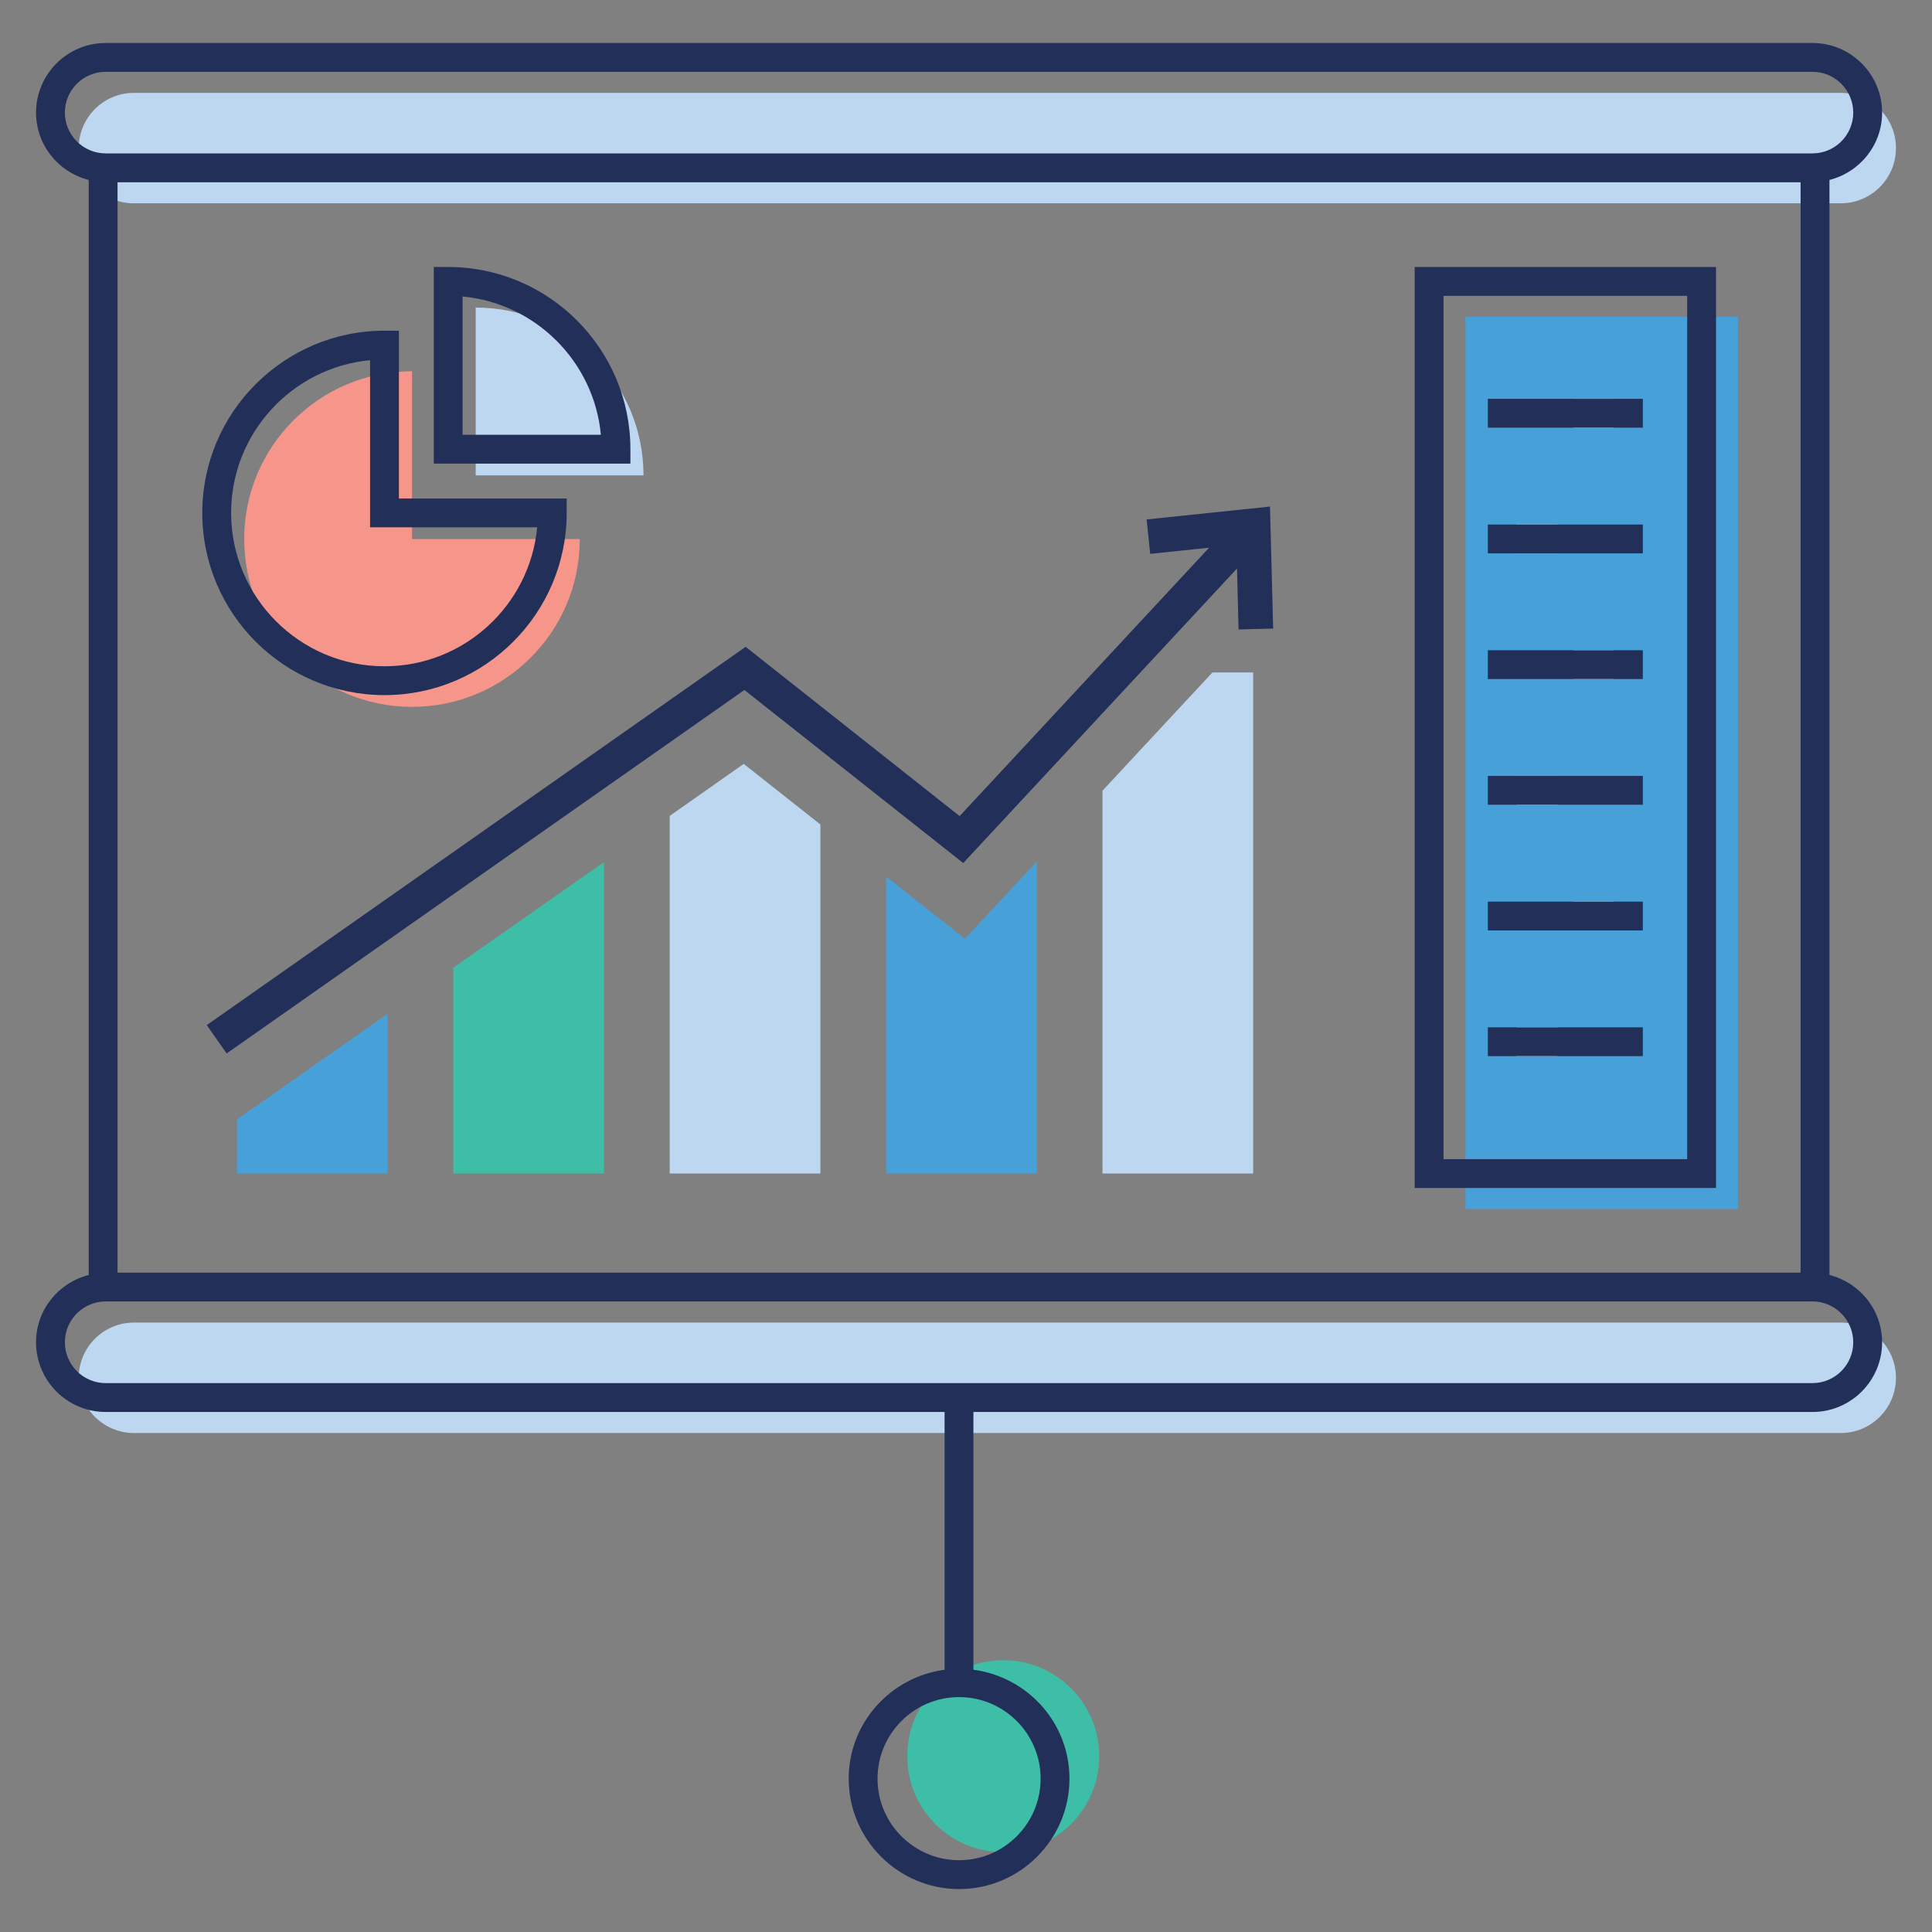 <?xml version="1.0" encoding="UTF-8"?>
<svg xmlns="http://www.w3.org/2000/svg" viewBox="0 0 67 67" id="business-presentation">
  <rect x="0" y="0" width="67" height="67" fill="#808080" stroke="none"/>
  <path fill="#BDD7F0" d="M65.75 5.136L65.75 5.136c0 1.058-.858 1.915-1.915 1.915H4.645c-1.058 0-1.915-.858-1.915-1.915v0c0-1.058.858-1.915 1.915-1.915h59.189C64.892 3.221 65.75 4.078 65.75 5.136zM65.75 47.781L65.75 47.781c0 1.058-.858 1.915-1.915 1.915H4.645c-1.058 0-1.915-.858-1.915-1.915v0c0-1.058.858-1.915 1.915-1.915h59.189C64.892 45.865 65.75 46.723 65.75 47.781z"></path>
  <rect width="9.45" height="30.939" x="50.82" y="10.989" fill="#48A0D9"></rect>
  <path fill="#3EBDA7" d="M38.119,60.903c0,1.841-1.497,3.328-3.328,3.328c-1.841,0-3.328-1.487-3.328-3.328    c0-1.841,1.487-3.328,3.328-3.328C36.623,57.575,38.119,59.062,38.119,60.903z"></path>
  <polygon fill="#BDD7F0" points="43.459 23.32 43.459 40.696 38.233 40.696 38.233 27.421 42.046 23.32"></polygon>
  <polygon fill="#48A0D9" points="33.463 32.554 35.955 29.876 35.955 40.696 30.729 40.696 30.729 30.397"></polygon>
  <polygon fill="#BDD7F0" points="25.791 26.491 28.451 28.593 28.451 40.696 23.225 40.696 23.225 28.295"></polygon>
  <polygon fill="#3EBDA7" points="15.72 33.559 20.947 29.895 20.947 40.696 15.72 40.696"></polygon>
  <polygon fill="#48A0D9" points="8.216 38.822 13.442 35.158 13.442 40.696 8.216 40.696"></polygon>
  <path fill="#F6968A" d="M20.107,18.694c0,3.213-2.606,5.819-5.819,5.819    c-3.213,0-5.819-2.606-5.819-5.819c0-3.213,2.606-5.819,5.819-5.819v5.819H20.107z"></path>
  <path fill="#BDD7F0" d="M22.316,16.485h-5.819v-5.819C19.71,10.666,22.316,13.272,22.316,16.485z"></path>
  <rect width="1.415" height="1" x="54.562" y="13.831" fill="#FFF"></rect>
  <rect width="1.414" height="1" x="52.593" y="18.19" fill="#FFF"></rect>
  <rect width="1.415" height="1" x="54.562" y="22.549" fill="#FFF"></rect>
  <rect width="1.414" height="1" x="52.593" y="26.908" fill="#FFF"></rect>
  <rect width="1.415" height="1" x="54.562" y="31.267" fill="#FFF"></rect>
  <rect width="1.414" height="1" x="52.593" y="35.626" fill="#FFF"></rect>
  <g>
    <path fill="#223059" d="M63.444,44.215V6.24c1.047-0.265,1.826-1.207,1.826-2.334    c0-1.332-1.083-2.415-2.415-2.415H3.665c-1.332,0-2.415,1.083-2.415,2.415    c0,1.128,0.78,2.07,1.826,2.334v37.976c-1.047,0.265-1.826,1.207-1.826,2.334    c0,1.332,1.083,2.416,2.415,2.416h29.092v8.94c-1.871,0.249-3.325,1.839-3.325,3.777    c0,2.111,1.718,3.828,3.828,3.828c2.111,0,3.828-1.717,3.828-3.828c0-1.941-1.456-3.531-3.331-3.778    v-8.939h29.098c1.332,0,2.415-1.083,2.415-2.416C65.27,45.422,64.49,44.48,63.444,44.215z     M36.088,61.682c0,1.56-1.269,2.828-2.828,2.828c-1.56,0-2.828-1.269-2.828-2.828    s1.269-2.828,2.828-2.828C34.82,58.854,36.088,60.122,36.088,61.682z M4.076,6.321h58.367v37.813    H4.076V6.321z M2.25,3.905c0-0.78,0.635-1.415,1.415-1.415h59.189    c0.78,0,1.415,0.635,1.415,1.415c0,0.779-0.632,1.412-1.41,1.415H3.66    C2.882,5.317,2.25,4.684,2.25,3.905z M62.855,47.965H3.665c-0.78,0-1.415-0.635-1.415-1.416    s0.635-1.416,1.415-1.416h59.189c0.78,0,1.415,0.635,1.415,1.416S63.635,47.965,62.855,47.965z"></path>
    <path fill="#223059" d="M49.06,41.198h10.45V9.259H49.06V41.198z M50.06,10.259h8.45V40.198H50.06V10.259z    "></path>
    <polygon fill="#223059" points="39.763 18.014 39.888 19.207 41.93 18.994 33.279 28.301 25.858 22.431 7.17 35.55 7.86 36.533 25.815 23.928 33.404 29.93 42.898 19.716 42.952 21.829 44.152 21.798 44.042 17.567"></polygon>
    <path fill="#223059" d="M13.334,24.106c3.484,0,6.318-2.835,6.318-6.319v-0.5h-5.818v-5.819h-0.5    c-3.484,0-6.319,2.835-6.319,6.319S9.85,24.106,13.334,24.106z M12.834,12.491v5.796h5.795    c-0.253,2.699-2.531,4.819-5.295,4.819c-2.933,0-5.319-2.386-5.319-5.319    C8.015,15.022,10.135,12.744,12.834,12.491z"></path>
    <path fill="#223059" d="M21.862,15.578c0-3.484-2.835-6.319-6.319-6.319h-0.5v6.819h6.819V15.578z     M16.042,15.078v-4.796c2.535,0.237,4.559,2.261,4.796,4.796H16.042z"></path>
    <rect width="5.375" height="1" x="51.597" y="13.831" fill="#223059"></rect>
    <rect width="5.375" height="1" x="51.597" y="18.19" fill="#223059"></rect>
    <rect width="5.375" height="1" x="51.597" y="22.549" fill="#223059"></rect>
    <rect width="5.375" height="1" x="51.597" y="26.908" fill="#223059"></rect>
    <rect width="5.375" height="1" x="51.597" y="31.267" fill="#223059"></rect>
    <rect width="5.375" height="1" x="51.597" y="35.626" fill="#223059"></rect>
  </g>
</svg>

